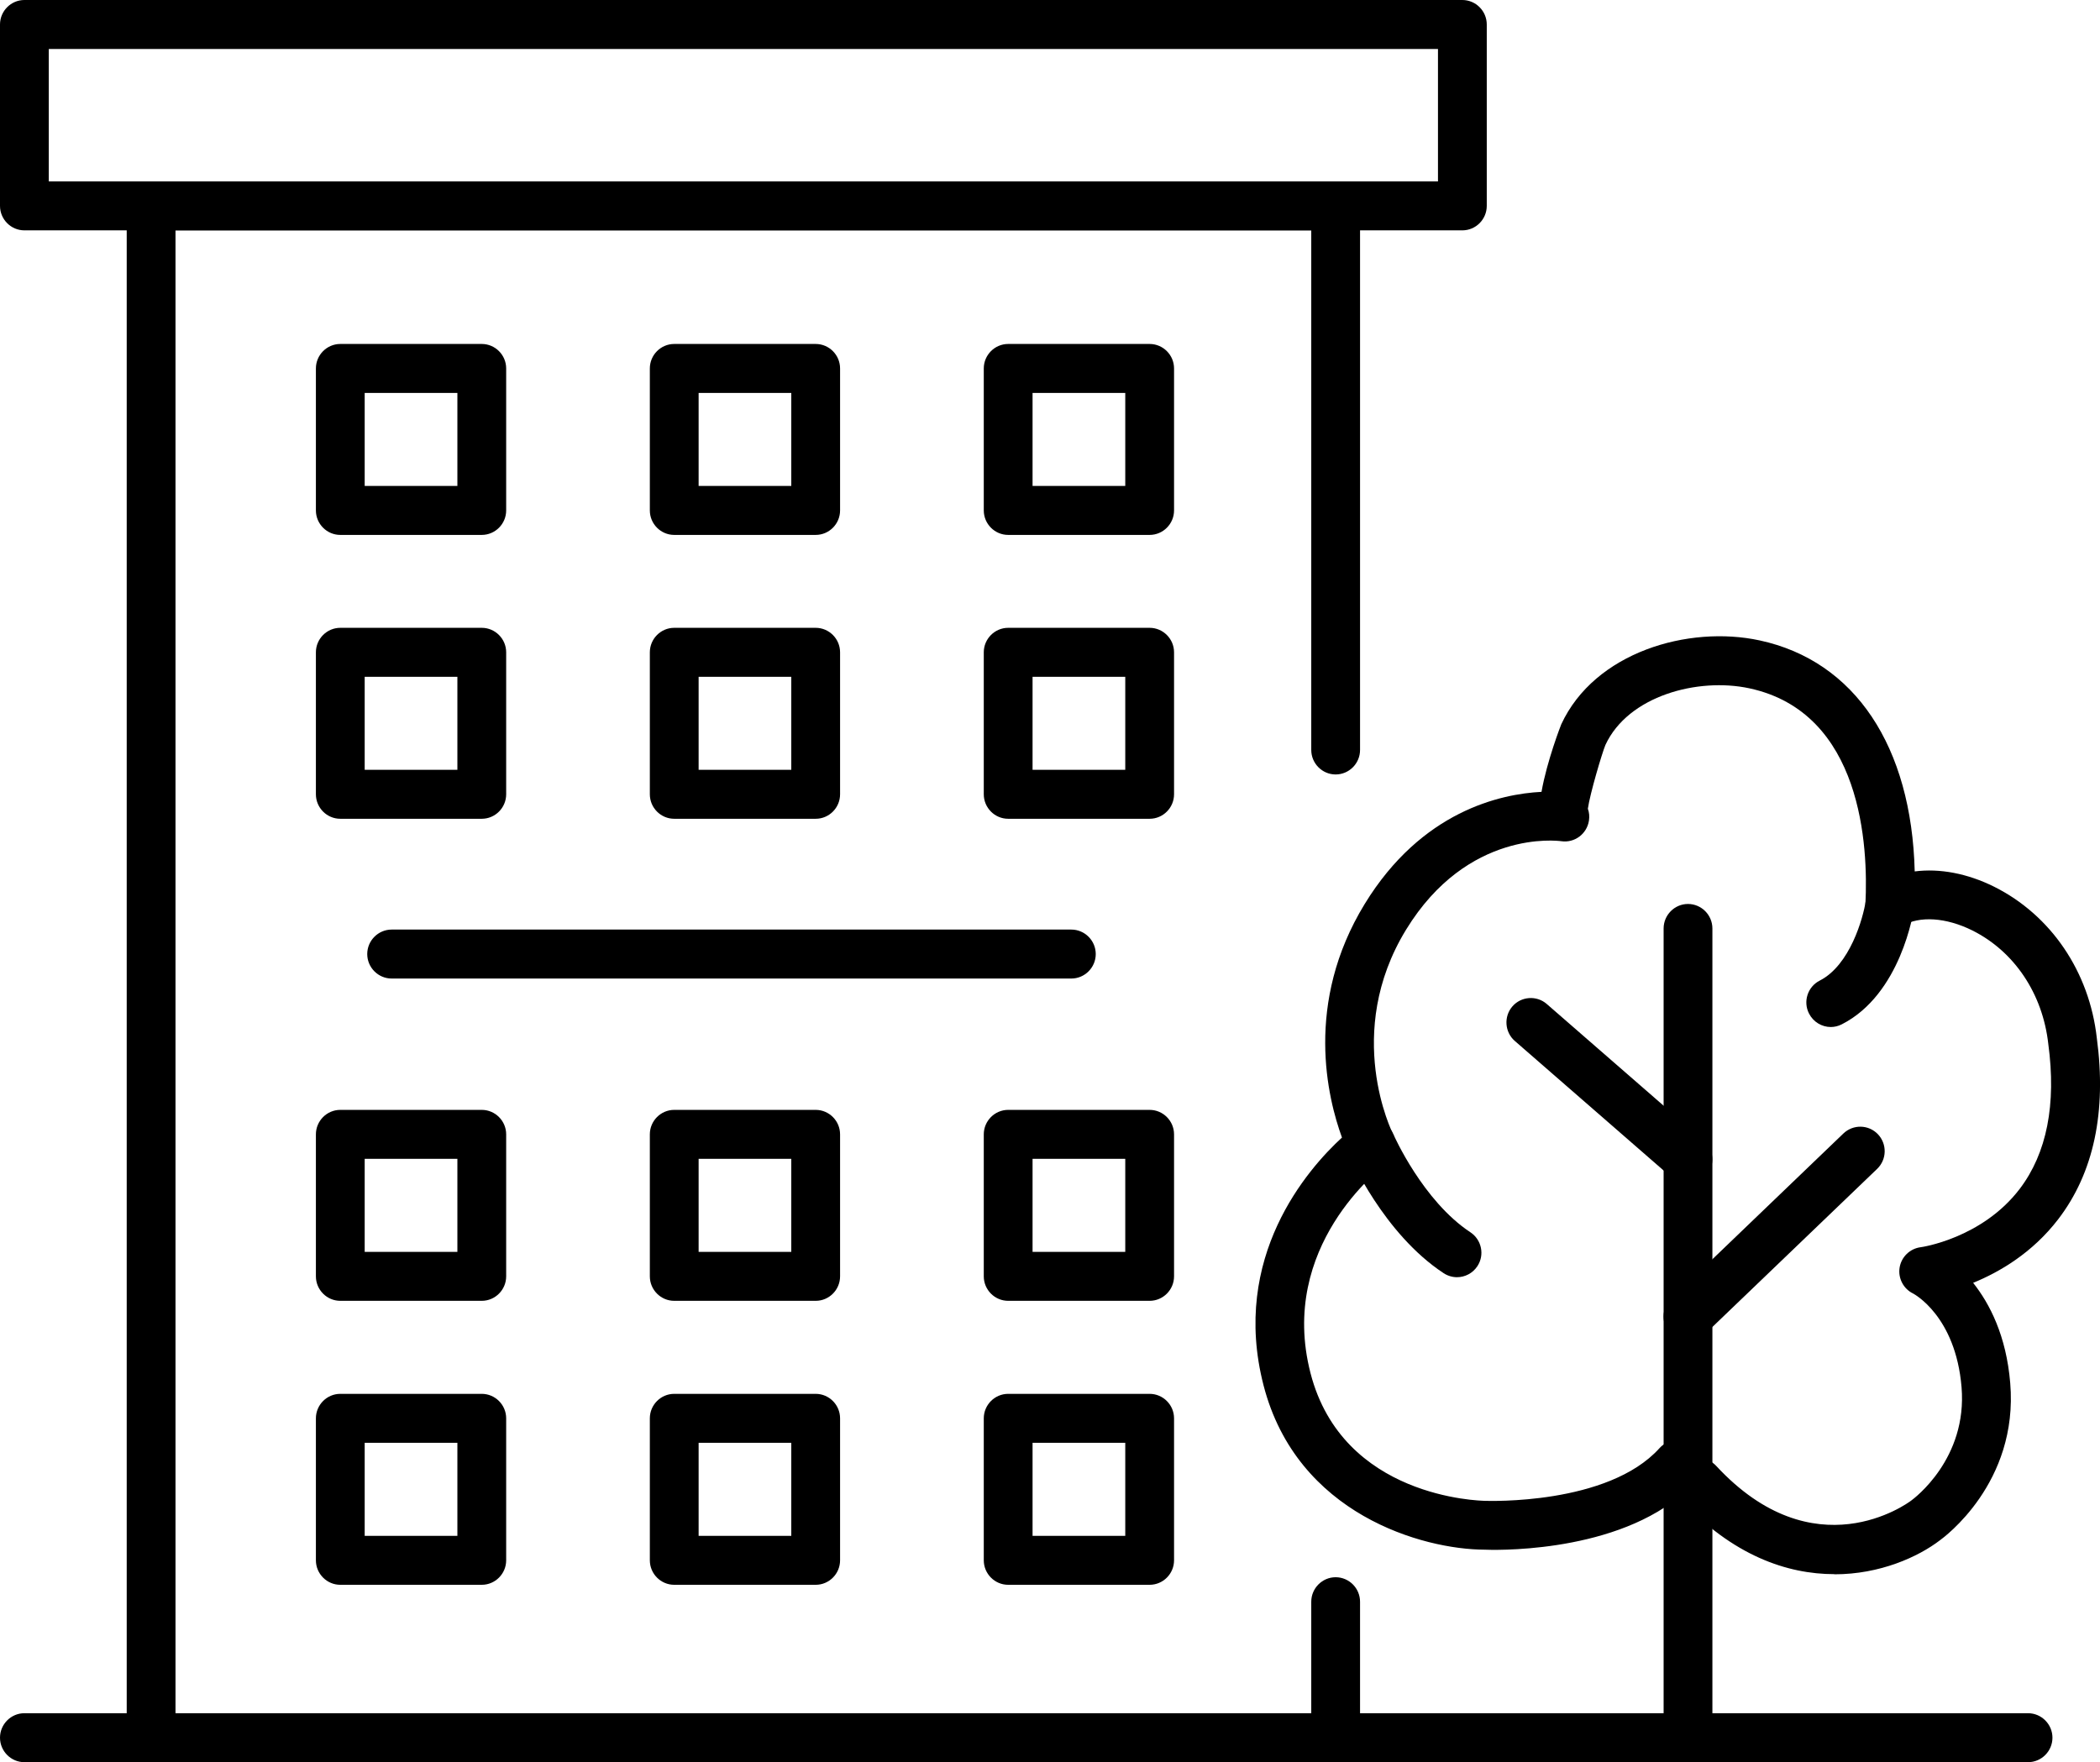 <svg width="56" height="47" viewBox="0 0 56 47" fill="none" xmlns="http://www.w3.org/2000/svg">
<g clip-path="url(#clip0_4458_979)">
<path d="M38.853 34.065C38.73 34.065 38.606 34.029 38.496 33.957C36.895 32.903 36.001 30.862 35.965 30.777C35.822 30.448 35.975 30.062 36.304 29.919C36.632 29.775 37.016 29.928 37.159 30.258C37.169 30.281 37.943 32.031 39.211 32.867C39.511 33.066 39.595 33.471 39.397 33.771C39.273 33.96 39.065 34.065 38.853 34.065Z" fill="black"/>
<path d="M48.916 41.985C47.661 41.985 46.204 41.492 44.808 39.984C44.792 39.968 44.779 39.948 44.766 39.932C42.873 41.46 39.728 41.339 39.585 41.332C37.952 41.326 34.586 40.399 33.695 36.951C32.81 33.523 34.872 31.179 35.786 30.34C35.406 29.298 34.771 26.758 36.394 24.107C37.91 21.633 40.014 21.175 41.107 21.12C41.25 20.3 41.627 19.331 41.634 19.318C42.525 17.395 45.023 16.67 46.926 17.081C49.466 17.63 50.975 19.905 51.059 23.242C51.723 23.157 52.461 23.294 53.177 23.65C54.692 24.408 55.717 25.916 55.915 27.686C56.179 29.651 55.834 31.283 54.884 32.521C54.195 33.418 53.32 33.928 52.617 34.215C53.06 34.773 53.502 35.629 53.606 36.889C53.831 39.559 51.821 41.016 51.736 41.078C51.154 41.525 50.133 41.989 48.919 41.989L48.916 41.985ZM45.371 38.894C45.517 38.913 45.657 38.982 45.764 39.096C48.376 41.92 50.861 40.102 50.965 40.023C51.04 39.968 52.468 38.91 52.308 36.997C52.149 35.093 51.03 34.509 51.02 34.502C50.76 34.378 50.611 34.094 50.656 33.81C50.702 33.523 50.933 33.301 51.219 33.265C51.232 33.265 52.852 33.033 53.86 31.708C54.582 30.758 54.839 29.455 54.621 27.842C54.471 26.5 53.713 25.374 52.595 24.816C51.899 24.47 51.183 24.421 50.728 24.695C50.523 24.819 50.266 24.819 50.061 24.695C49.856 24.571 49.736 24.342 49.745 24.104C49.82 22.592 49.667 19.008 46.649 18.358C45.277 18.064 43.419 18.557 42.811 19.869C42.724 20.078 42.398 21.172 42.343 21.57C42.379 21.668 42.389 21.776 42.372 21.887C42.317 22.243 41.989 22.488 41.634 22.436C41.533 22.423 39.136 22.119 37.497 24.793C35.806 27.555 37.129 30.206 37.142 30.232C37.289 30.519 37.207 30.869 36.947 31.058C36.83 31.146 34.075 33.242 34.947 36.624C35.806 39.951 39.455 40.026 39.611 40.03C39.666 40.03 42.876 40.15 44.252 38.626C44.493 38.358 44.903 38.335 45.169 38.58C45.267 38.668 45.332 38.779 45.361 38.897L45.371 38.894ZM41.836 21.14C41.836 21.14 41.858 21.143 41.868 21.146C41.858 21.146 41.845 21.143 41.836 21.14Z" fill="black"/>
<path d="M48.822 27.392C48.584 27.392 48.357 27.261 48.24 27.032C48.077 26.713 48.204 26.317 48.526 26.154C49.333 25.743 49.684 24.486 49.752 24.035C49.804 23.68 50.136 23.435 50.49 23.487C50.845 23.539 51.089 23.869 51.04 24.225C51.027 24.32 50.692 26.517 49.115 27.32C49.02 27.369 48.919 27.392 48.822 27.392Z" fill="black"/>
<path d="M45.013 47C44.656 47 44.363 46.706 44.363 46.347V24.764C44.363 24.404 44.656 24.11 45.013 24.11C45.371 24.11 45.664 24.404 45.664 24.764V46.347C45.664 46.706 45.371 47 45.013 47Z" fill="black"/>
<path d="M45.014 35.769C44.841 35.769 44.672 35.7 44.542 35.567C44.295 35.306 44.301 34.894 44.562 34.643L49.157 30.232C49.417 29.984 49.827 29.99 50.078 30.252C50.325 30.513 50.318 30.924 50.058 31.175L45.462 35.586C45.336 35.707 45.176 35.766 45.014 35.766V35.769Z" fill="black"/>
<path d="M45.014 31.574C44.864 31.574 44.711 31.522 44.587 31.414L40.395 27.764C40.125 27.529 40.096 27.114 40.33 26.843C40.564 26.572 40.977 26.543 41.247 26.778L45.44 30.428C45.709 30.663 45.739 31.078 45.505 31.349C45.374 31.499 45.196 31.574 45.014 31.574Z" fill="black"/>
<path d="M54.081 47H0.65C0.293 47 0 46.706 0 46.347C0 45.988 0.293 45.694 0.65 45.694H54.081C54.439 45.694 54.732 45.988 54.732 46.347C54.732 46.706 54.439 47 54.081 47Z" fill="black"/>
<path d="M4.03 47C3.672 47 3.379 46.706 3.379 46.347V5.491C3.379 5.132 3.672 4.838 4.03 4.838H35.617C35.975 4.838 36.268 5.132 36.268 5.491V20.003C36.268 20.363 35.975 20.656 35.617 20.656C35.26 20.656 34.967 20.363 34.967 20.003V6.144H4.68V46.347C4.68 46.706 4.388 47 4.03 47Z" fill="black"/>
<path d="M35.617 47C35.26 47 34.967 46.706 34.967 46.347V42.72C34.967 42.361 35.26 42.067 35.617 42.067C35.975 42.067 36.268 42.361 36.268 42.72V46.347C36.268 46.706 35.975 47 35.617 47Z" fill="black"/>
<path d="M38.996 6.144H0.65C0.293 6.144 0 5.851 0 5.491V0.653C0 0.294 0.293 0 0.65 0H38.996C39.354 0 39.647 0.294 39.647 0.653V5.491C39.647 5.851 39.354 6.144 38.996 6.144ZM1.301 4.838H38.346V1.306H1.301V4.838Z" fill="black"/>
<path d="M28.569 26.099H10.444C10.086 26.099 9.793 25.805 9.793 25.446C9.793 25.087 10.086 24.793 10.444 24.793H28.569C28.927 24.793 29.22 25.087 29.22 25.446C29.22 25.805 28.927 26.099 28.569 26.099Z" fill="black"/>
<path d="M12.847 34.695H9.074C8.717 34.695 8.424 34.401 8.424 34.042V30.255C8.424 29.896 8.717 29.602 9.074 29.602H12.847C13.205 29.602 13.498 29.896 13.498 30.255V34.042C13.498 34.401 13.205 34.695 12.847 34.695ZM9.725 33.389H12.197V30.908H9.725V33.389Z" fill="black"/>
<path d="M12.847 42.269H9.074C8.717 42.269 8.424 41.975 8.424 41.616V37.829C8.424 37.47 8.717 37.176 9.074 37.176H12.847C13.205 37.176 13.498 37.47 13.498 37.829V41.616C13.498 41.975 13.205 42.269 12.847 42.269ZM9.725 40.963H12.197V38.482H9.725V40.963Z" fill="black"/>
<path d="M21.752 34.695H17.979C17.621 34.695 17.329 34.401 17.329 34.042V30.255C17.329 29.896 17.621 29.602 17.979 29.602H21.752C22.11 29.602 22.402 29.896 22.402 30.255V34.042C22.402 34.401 22.11 34.695 21.752 34.695ZM18.63 33.389H21.101V30.908H18.63V33.389Z" fill="black"/>
<path d="M21.752 42.269H17.979C17.621 42.269 17.329 41.975 17.329 41.616V37.829C17.329 37.47 17.621 37.176 17.979 37.176H21.752C22.11 37.176 22.402 37.47 22.402 37.829V41.616C22.402 41.975 22.11 42.269 21.752 42.269ZM18.63 40.963H21.101V38.482H18.63V40.963Z" fill="black"/>
<path d="M30.657 34.695H26.884C26.527 34.695 26.234 34.401 26.234 34.042V30.255C26.234 29.896 26.527 29.602 26.884 29.602H30.657C31.015 29.602 31.308 29.896 31.308 30.255V34.042C31.308 34.401 31.015 34.695 30.657 34.695ZM27.535 33.389H30.007V30.908H27.535V33.389Z" fill="black"/>
<path d="M30.657 42.269H26.884C26.527 42.269 26.234 41.975 26.234 41.616V37.829C26.234 37.47 26.527 37.176 26.884 37.176H30.657C31.015 37.176 31.308 37.47 31.308 37.829V41.616C31.308 41.975 31.015 42.269 30.657 42.269ZM27.535 40.963H30.007V38.482H27.535V40.963Z" fill="black"/>
<path d="M12.847 14.267H9.074C8.717 14.267 8.424 13.973 8.424 13.614V9.827C8.424 9.468 8.717 9.174 9.074 9.174H12.847C13.205 9.174 13.498 9.468 13.498 9.827V13.614C13.498 13.973 13.205 14.267 12.847 14.267ZM9.725 12.961H12.197V10.48H9.725V12.961Z" fill="black"/>
<path d="M12.847 21.838H9.074C8.717 21.838 8.424 21.544 8.424 21.185V17.398C8.424 17.039 8.717 16.745 9.074 16.745H12.847C13.205 16.745 13.498 17.039 13.498 17.398V21.185C13.498 21.544 13.205 21.838 12.847 21.838ZM9.725 20.532H12.197V18.051H9.725V20.532Z" fill="black"/>
<path d="M21.752 14.267H17.979C17.621 14.267 17.329 13.973 17.329 13.614V9.827C17.329 9.468 17.621 9.174 17.979 9.174H21.752C22.11 9.174 22.402 9.468 22.402 9.827V13.614C22.402 13.973 22.11 14.267 21.752 14.267ZM18.63 12.961H21.101V10.48H18.63V12.961Z" fill="black"/>
<path d="M21.752 21.838H17.979C17.621 21.838 17.329 21.544 17.329 21.185V17.398C17.329 17.039 17.621 16.745 17.979 16.745H21.752C22.11 16.745 22.402 17.039 22.402 17.398V21.185C22.402 21.544 22.11 21.838 21.752 21.838ZM18.63 20.532H21.101V18.051H18.63V20.532Z" fill="black"/>
<path d="M30.657 14.267H26.884C26.527 14.267 26.234 13.973 26.234 13.614V9.827C26.234 9.468 26.527 9.174 26.884 9.174H30.657C31.015 9.174 31.308 9.468 31.308 9.827V13.614C31.308 13.973 31.015 14.267 30.657 14.267ZM27.535 12.961H30.007V10.48H27.535V12.961Z" fill="black"/>
<path d="M30.657 21.838H26.884C26.527 21.838 26.234 21.544 26.234 21.185V17.398C26.234 17.039 26.527 16.745 26.884 16.745H30.657C31.015 16.745 31.308 17.039 31.308 17.398V21.185C31.308 21.544 31.015 21.838 30.657 21.838ZM27.535 20.532H30.007V18.051H27.535V20.532Z" fill="black"/>
</g>
<defs>
<clipPath id="clip0_4458_979">
<rect width="56" height="47" fill="white"/>
</clipPath>
</defs>
</svg>
